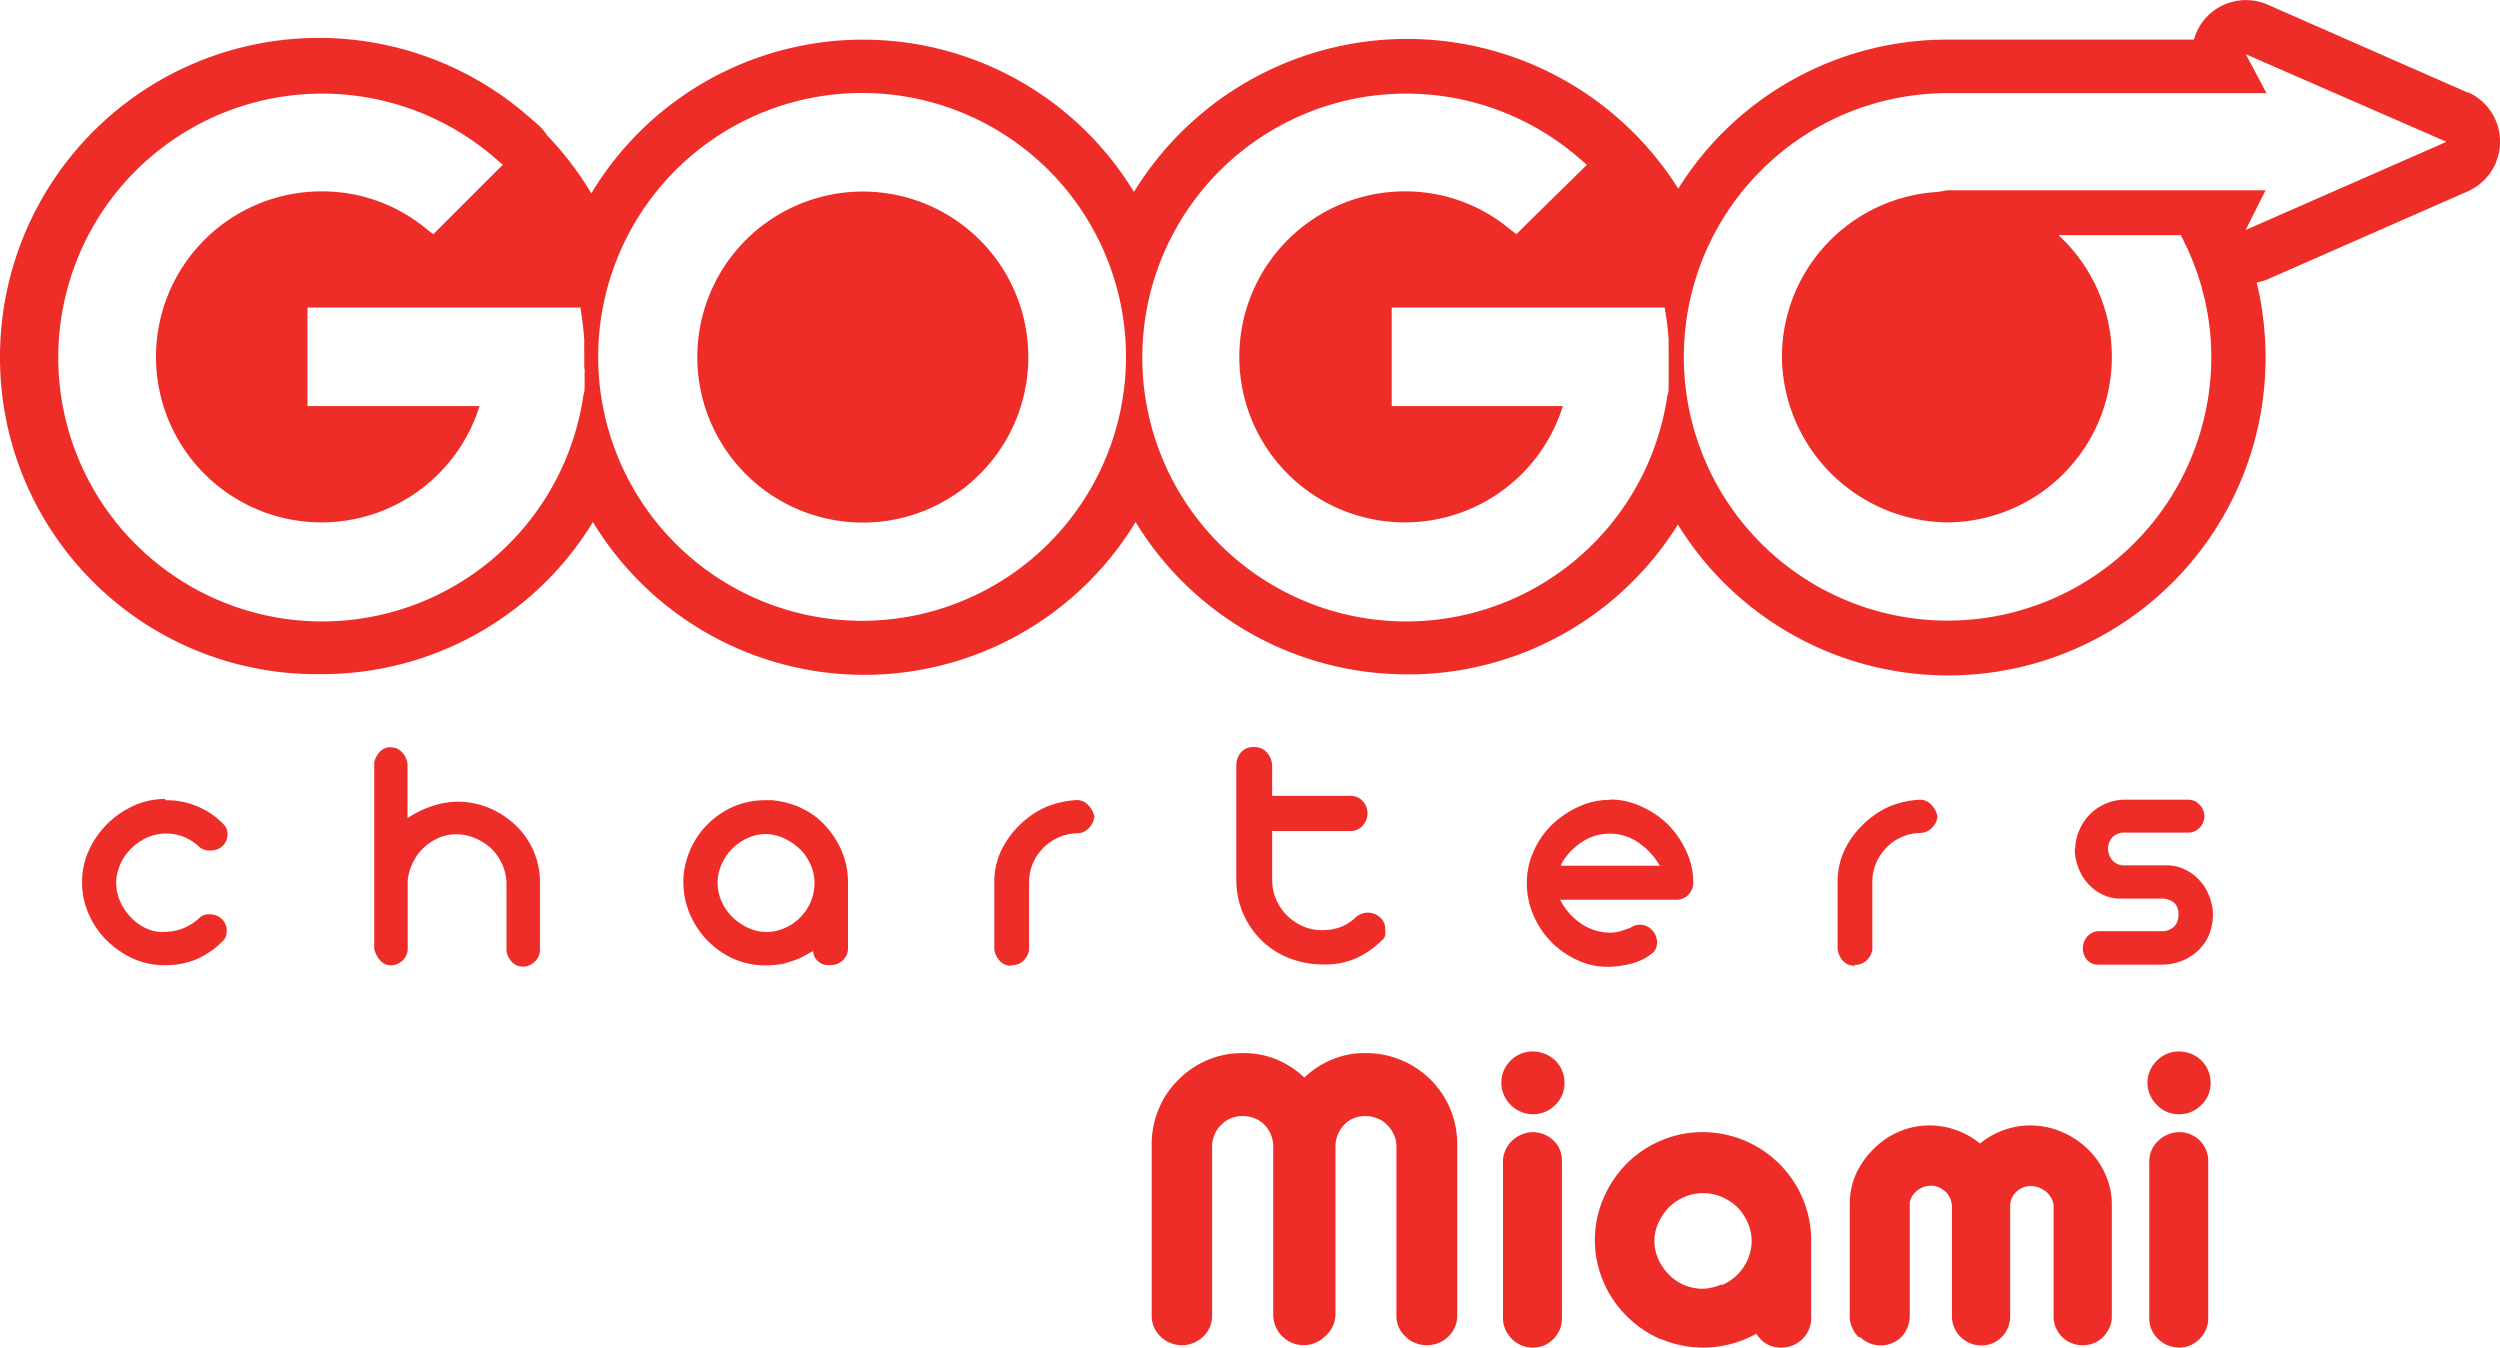 <svg id="Capa_1" data-name="Capa 1" xmlns="http://www.w3.org/2000/svg" viewBox="0 0 138.21 74.5">
  <defs>
    <style>
      .cls-1 {
        fill: #ef2d28;
      }
    </style>
  </defs>
  <g>
    <g>
      <path class="cls-1" d="M48.46,10.59a9.15,9.15,0,1,0,9.14,9.15A9.15,9.15,0,0,0,48.46,10.59Z" transform="translate(-0.75)"/>
      <path class="cls-1" d="M137.18,5.12,126.1.25a3,3,0,0,0-3.36.69,3,3,0,0,0-.7,1.25H108.39a17.51,17.51,0,0,0-14.86,8.24,17.71,17.71,0,0,0-30.09.18,17.53,17.53,0,0,0-30,.08A17.75,17.75,0,0,0,31,7.49a2.83,2.83,0,0,0-.56-.64l-.54-.47A17.63,17.63,0,0,0,.75,19.7,17.5,17.5,0,0,0,18,37.27h.53a17.54,17.54,0,0,0,15-8.41,17.54,17.54,0,0,0,30,0,17.55,17.55,0,0,0,15,8.42H79A17.57,17.57,0,0,0,93.51,29,17.55,17.55,0,0,0,126,19.74a17.85,17.85,0,0,0-.49-4.12,3,3,0,0,0,.65-.2l11.08-4.87a3,3,0,0,0,0-5.43ZM33.07,20.39a1.77,1.77,0,0,1,0,.23c0,.14,0,.28,0,.42v.06l0,.21c0,.18,0,.37-.07.55A14.59,14.59,0,1,1,28,8.64l.55.47-.51.5-2.92,2.92-.42.42-.47-.37a9,9,0,0,0-5.69-2,9.15,9.15,0,1,0,8.72,11.87H17.75V17H32.84l.08.57c.06.39.1.8.13,1.21v.14a3,3,0,0,0,0,.31v.49c0,.2,0,.41,0,.65ZM48.46,34.32A14.59,14.59,0,1,1,63,19.74,14.6,14.6,0,0,1,48.46,34.32ZM93,20.39v.23c0,.14,0,.28,0,.42v.06l0,.21c0,.18,0,.37-.07.55a14.59,14.59,0,1,1-5-13.22l.55.47-.51.5L85,12.53l-.42.42-.47-.37a9,9,0,0,0-5.69-2,9.15,9.15,0,1,0,8.73,11.87H77.69V17H92.78l.09.57c.06.39.1.8.13,1.21v.14a3,3,0,0,0,0,.31v.49c0,.2,0,.4,0,.65Zm31.9-7.68L126,10.52H108.39l-.5.09a9.15,9.15,0,0,0-8.63,9.13,9.26,9.26,0,0,0,9.14,9.14A9.15,9.15,0,0,0,114.55,13h6.76A14.4,14.4,0,0,1,123,19.74,14.58,14.58,0,1,1,108.4,5.15h17.65L124.91,3,136,7.84l-11.09,4.87Z" transform="translate(-0.75)"/>
    </g>
    <g>
      <path class="cls-1" d="M9.89,44.24a4.37,4.37,0,0,1,3.21,1.32h0a.71.71,0,0,1,.18.27.91.91,0,0,1,.05.27.89.89,0,0,1-.28.67.77.77,0,0,1-.31.19,1.15,1.15,0,0,1-.37.06.86.86,0,0,1-.66-.25,2.61,2.61,0,0,0-1.79-.69,2.58,2.58,0,0,0-1.05.23,3.07,3.07,0,0,0-.87.6,2.94,2.94,0,0,0-.6.87,2.49,2.49,0,0,0,0,2.07,3,3,0,0,0,.61.89,2.67,2.67,0,0,0,.86.6,2.05,2.05,0,0,0,1,.18,2.81,2.81,0,0,0,1.91-.78.71.71,0,0,1,.57-.19.91.91,0,0,1,.88,1.23.51.51,0,0,1-.17.25,4.59,4.59,0,0,1-1.45,1,4.47,4.47,0,0,1-1.75.33A4.22,4.22,0,0,1,8.12,53a5.12,5.12,0,0,1-1.46-1,4.6,4.6,0,0,1-1-1.46,4.21,4.21,0,0,1-.37-1.76A4.07,4.07,0,0,1,5.67,47a4.95,4.95,0,0,1,2.46-2.45,4.17,4.17,0,0,1,1.75-.38Z" transform="translate(-0.75)"/>
      <path class="cls-1" d="M22.36,41.32a.82.82,0,0,1,.6.25,1.14,1.14,0,0,1,.32.66v3a5.6,5.6,0,0,1,1.5-.71,4.67,4.67,0,0,1,1.23-.2,4.56,4.56,0,0,1,1.76.34,4.75,4.75,0,0,1,1.46.94,4.31,4.31,0,0,1,1,1.41,4.24,4.24,0,0,1,.37,1.74v3.75a.89.89,0,0,1-.27.65.94.94,0,0,1-.66.29.82.82,0,0,1-.61-.25,1.11,1.11,0,0,1-.31-.63V48.84a2.61,2.61,0,0,0-.21-1,2.85,2.85,0,0,0-.57-.87,2.92,2.92,0,0,0-.86-.59A2.73,2.73,0,0,0,26,46.12a2.53,2.53,0,0,0-1,.2,3,3,0,0,0-.82.54,2.71,2.71,0,0,0-.6.82,2.78,2.78,0,0,0-.29,1v3.75a.92.92,0,0,1-.26.65,1,1,0,0,1-.68.29.79.79,0,0,1-.57-.26,1.47,1.47,0,0,1-.34-.64V42.14a1.27,1.27,0,0,1,.31-.58.79.79,0,0,1,.61-.25Z" transform="translate(-0.75)"/>
      <path class="cls-1" d="M43.6,44.26a4.45,4.45,0,0,1,1.6.49,4.08,4.08,0,0,1,1.27,1,5,5,0,0,1,.85,1.39,4.36,4.36,0,0,1,.31,1.65v3.64a.86.86,0,0,1-.28.65.9.9,0,0,1-.64.27,1.46,1.46,0,0,1-.29,0,.82.82,0,0,1-.3-.1,1,1,0,0,1-.27-.24.72.72,0,0,1-.14-.42c-.06,0-.18.08-.34.17l-.36.19a4.49,4.49,0,0,1-.44.17l-.47.15a5.43,5.43,0,0,1-1,.1,4.32,4.32,0,0,1-2.52-.77,4.7,4.7,0,0,1-1.66-2,4.42,4.42,0,0,1-.39-1.83,4.17,4.17,0,0,1,.1-.94A5.78,5.78,0,0,1,38.9,47a4.6,4.6,0,0,1,1.66-2,4.38,4.38,0,0,1,2.52-.76h.26A1.23,1.23,0,0,1,43.6,44.26Zm-.55,7.27a2.66,2.66,0,0,0,1.05-.21,2.71,2.71,0,0,0,.87-.58,2.86,2.86,0,0,0,.59-.86,2.74,2.74,0,0,0,.22-1.08,2.48,2.48,0,0,0-.22-1,2.61,2.61,0,0,0-.6-.87,3.34,3.34,0,0,0-.87-.59,2.47,2.47,0,0,0-1-.23,2.38,2.38,0,0,0-1,.22,2.81,2.81,0,0,0-.86.59,2.91,2.91,0,0,0-.59.87,2.62,2.62,0,0,0-.22,1,2.56,2.56,0,0,0,.23,1.06,2.89,2.89,0,0,0,.6.86,3.19,3.19,0,0,0,.87.59,2.3,2.3,0,0,0,1,.22Z" transform="translate(-0.75)"/>
      <path class="cls-1" d="M56.64,53.39a.83.83,0,0,1-.61-.26,1.17,1.17,0,0,1-.31-.64V48.7A4.13,4.13,0,0,1,56.11,47a5,5,0,0,1,1-1.38,4.92,4.92,0,0,1,1.45-1,5.13,5.13,0,0,1,1.75-.39.86.86,0,0,1,.62.3,1.2,1.2,0,0,1,.32.62,1.09,1.09,0,0,1-.3.63.93.93,0,0,1-.64.29,2.61,2.61,0,0,0-1,.21,2.81,2.81,0,0,0-.86.57,2.86,2.86,0,0,0-.59.86,2.74,2.74,0,0,0-.22,1.08v3.75a1.08,1.08,0,0,1-.31.57.87.87,0,0,1-.62.25Z" transform="translate(-0.75)"/>
      <path class="cls-1" d="M70.08,41.3a.9.9,0,0,1,.69.28,1.18,1.18,0,0,1,.31.73V44h4.35a.88.88,0,0,1,.66.29,1,1,0,0,1,0,1.35.86.86,0,0,1-.64.3H71.08V48.7a2.7,2.7,0,0,0,.21,1,2.75,2.75,0,0,0,.58.88,3,3,0,0,0,.87.61,2.49,2.49,0,0,0,1.06.23,2.93,2.93,0,0,0,1.09-.18,2.43,2.43,0,0,0,.78-.5h0a1,1,0,0,1,1.4,0,.83.83,0,0,1,.26.66,1.12,1.12,0,0,1,0,.31.5.5,0,0,1-.18.27h0a4.81,4.81,0,0,1-1.44,1,4.18,4.18,0,0,1-1.71.34A5.15,5.15,0,0,1,72.1,53a4.58,4.58,0,0,1-1.53-.94,4.64,4.64,0,0,1-1.47-3.38v-6.4a1.06,1.06,0,0,1,.27-.7A.89.89,0,0,1,70.08,41.3Z" transform="translate(-0.75)"/>
      <path class="cls-1" d="M89.75,44.2a4.13,4.13,0,0,1,1.75.39,5.09,5.09,0,0,1,1.47,1,5.18,5.18,0,0,1,1,1.46,4.1,4.1,0,0,1,.39,1.75.92.92,0,0,1-.28.67.89.89,0,0,1-.72.27H87a3.52,3.52,0,0,0,1.28,1.4,2.84,2.84,0,0,0,1.44.42,2,2,0,0,0,.68-.1l.49-.17a.9.9,0,0,1,1.22.16,1,1,0,0,1,.25.62,1.25,1.25,0,0,1-.05.32.64.64,0,0,1-.2.3l0,0a3.25,3.25,0,0,1-1.11.57,5.68,5.68,0,0,1-1.32.19A3.92,3.92,0,0,1,88,53.1a4.79,4.79,0,0,1-2.47-2.49,4.42,4.42,0,0,1-.37-1.79,4.2,4.2,0,0,1,.37-1.75,4.77,4.77,0,0,1,1-1.46,5.38,5.38,0,0,1,1.47-1,4.09,4.09,0,0,1,1.77-.39Zm2.72,3.6a3.8,3.8,0,0,0-1.16-1.23,2.71,2.71,0,0,0-1.56-.48,2.76,2.76,0,0,0-1.59.49,3.41,3.41,0,0,0-1.1,1.2.1.1,0,0,0,0,.08h5.47a0,0,0,0,1,0,0Z" transform="translate(-0.75)"/>
      <path class="cls-1" d="M103.26,53.39a.83.83,0,0,1-.61-.26,1.17,1.17,0,0,1-.31-.64V48.7a4.13,4.13,0,0,1,.39-1.72,4.85,4.85,0,0,1,1-1.38,5,5,0,0,1,1.44-1,5.13,5.13,0,0,1,1.75-.39.86.86,0,0,1,.62.3,1.2,1.2,0,0,1,.32.62,1,1,0,0,1-.3.63.93.93,0,0,1-.64.29,2.61,2.61,0,0,0-1,.21,2.65,2.65,0,0,0-.85.57,2.86,2.86,0,0,0-.59.86,2.58,2.58,0,0,0-.22,1.08v3.75a1.08,1.08,0,0,1-.31.57.89.89,0,0,1-.63.25Z" transform="translate(-0.75)"/>
      <path class="cls-1" d="M115.48,46.93a2.58,2.58,0,0,1,.21-1,2.75,2.75,0,0,1,1.4-1.47,2.79,2.79,0,0,1,1-.25h3.64a.82.82,0,0,1,.63.29.94.94,0,0,1,.26.61.89.89,0,0,1-.27.65.85.85,0,0,1-.61.27h-3.52a.9.9,0,0,0-.69.26.92.92,0,0,0-.24.63,1,1,0,0,0,.24.64.85.85,0,0,0,.69.28h2.32a2.27,2.27,0,0,1,1,.23,2.55,2.55,0,0,1,.81.6,2.71,2.71,0,0,1,.54.88,2.82,2.82,0,0,1,.2,1,3,3,0,0,1-.21,1.12,2.51,2.51,0,0,1-.6.87,2.78,2.78,0,0,1-.91.58,3,3,0,0,1-1.13.21h-3.5a.79.79,0,0,1-.61-.26,1,1,0,0,1,0-1.28.87.87,0,0,1,.63-.31h3.46a1,1,0,0,0,.71-.24.87.87,0,0,0,.25-.67.82.82,0,0,0-.25-.68,1.09,1.09,0,0,0-.71-.21H118a2.24,2.24,0,0,1-1-.22,2.52,2.52,0,0,1-.81-.6,2.76,2.76,0,0,1-.54-.89,3,3,0,0,1-.2-1.08Z" transform="translate(-0.75)"/>
    </g>
  </g>
  <g>
    <path class="cls-1" d="M64.91,73.89a1.57,1.57,0,0,1-.49-1.17V63.25a4.94,4.94,0,0,1,.39-1.94,4.76,4.76,0,0,1,1.08-1.61,5,5,0,0,1,1.6-1.09,4.92,4.92,0,0,1,2-.39,4.73,4.73,0,0,1,1.83.35,5.1,5.1,0,0,1,1.54,1,5,5,0,0,1,1.54-1,4.61,4.61,0,0,1,1.82-.35,5,5,0,0,1,2,.39,5,5,0,0,1,3.09,4.64v9.47a1.56,1.56,0,0,1-.49,1.17,1.53,1.53,0,0,1-.54.35,1.69,1.69,0,0,1-1.3,0,1.49,1.49,0,0,1-.53-.35,1.54,1.54,0,0,1-.5-1.17V63.37a1.45,1.45,0,0,0-.14-.64,1.73,1.73,0,0,0-.37-.54,1.46,1.46,0,0,0-.55-.36,1.65,1.65,0,0,0-.66-.13,1.55,1.55,0,0,0-1.16.47,1.77,1.77,0,0,0-.49,1.18V72.7A1.61,1.61,0,0,1,74,73.88a1.68,1.68,0,0,1-2.86-1.18V63.39a1.65,1.65,0,0,0-.13-.66,1.53,1.53,0,0,0-.35-.54,1.42,1.42,0,0,0-.54-.36,1.67,1.67,0,0,0-.67-.13,1.59,1.59,0,0,0-1.19.49,1.58,1.58,0,0,0-.37.54,1.59,1.59,0,0,0-.13.64v9.35a1.57,1.57,0,0,1-.49,1.17,1.73,1.73,0,0,1-.54.35,1.59,1.59,0,0,1-.64.13A1.67,1.67,0,0,1,64.91,73.89Z" transform="translate(-0.75)"/>
    <path class="cls-1" d="M84.27,61.09a1.91,1.91,0,0,1-.38-.56,1.57,1.57,0,0,1-.14-.66,1.7,1.7,0,0,1,.52-1.24,1.68,1.68,0,0,1,1.22-.5,1.86,1.86,0,0,1,.67.13,1.81,1.81,0,0,1,.57.37,1.71,1.71,0,0,1,.51,1.24,1.67,1.67,0,0,1-.51,1.22,1.84,1.84,0,0,1-.57.38,1.74,1.74,0,0,1-1.89-.38Zm.59,13.29a1.9,1.9,0,0,1-.52-.35,1.73,1.73,0,0,1-.36-.52,1.51,1.51,0,0,1-.14-.62V64.2a1.51,1.51,0,0,1,.14-.62,1.57,1.57,0,0,1,.36-.51,1.53,1.53,0,0,1,.54-.35,1.56,1.56,0,0,1,.64-.13,1.64,1.64,0,0,1,1.13.48,1.39,1.39,0,0,1,.34.51,1.59,1.59,0,0,1,.11.62v8.69a1.67,1.67,0,0,1-.12.62,1.9,1.9,0,0,1-.35.52,2,2,0,0,1-.51.35,1.71,1.71,0,0,1-1.26,0Z" transform="translate(-0.75)"/>
    <path class="cls-1" d="M92.59,74.05a6.08,6.08,0,0,1-1.91-1.29,6,6,0,0,1-1.29-1.91,5.84,5.84,0,0,1,0-4.59,6.17,6.17,0,0,1,1.29-1.93,5.89,5.89,0,0,1,1.91-1.28,5.71,5.71,0,0,1,2.29-.46,6,6,0,0,1,6,5.87v4.38a1.6,1.6,0,0,1-.48,1.18,1.7,1.7,0,0,1-.54.36,1.73,1.73,0,0,1-.64.12,1.51,1.51,0,0,1-.8-.2,1.56,1.56,0,0,1-.57-.57,6,6,0,0,1-5.22.32Zm3.34-3a2.71,2.71,0,0,0,.87-.58,2.78,2.78,0,0,0,.58-.86,2.65,2.65,0,0,0,.21-1,2.61,2.61,0,0,0-.21-1,2.94,2.94,0,0,0-.58-.87,2.85,2.85,0,0,0-.87-.57,2.66,2.66,0,0,0-1.05-.21,2.6,2.6,0,0,0-1,.21,2.69,2.69,0,0,0-.86.57,3,3,0,0,0-.59.87,2.46,2.46,0,0,0-.22,1,2.49,2.49,0,0,0,.22,1,2.81,2.81,0,0,0,.59.86,2.56,2.56,0,0,0,.86.58,2.78,2.78,0,0,0,1,.2A2.84,2.84,0,0,0,95.93,71Z" transform="translate(-0.75)"/>
    <path class="cls-1" d="M103.49,73.91a1.54,1.54,0,0,1-.35-.52,1.44,1.44,0,0,1-.13-.62V66.59a4.17,4.17,0,0,1,.34-1.68,4.67,4.67,0,0,1,1-1.41,4.31,4.31,0,0,1,1.4-.94,4.14,4.14,0,0,1,1.68-.34,4.39,4.39,0,0,1,2.78,1,4.39,4.39,0,0,1,2.77-1,4.31,4.31,0,0,1,1.71.34,4.53,4.53,0,0,1,1.45.94,4.23,4.23,0,0,1,1,1.42,4,4,0,0,1,.36,1.67v6.18a1.44,1.44,0,0,1-.13.62,1.7,1.7,0,0,1-.35.52,1.56,1.56,0,0,1-1.12.46,1.59,1.59,0,0,1-1.15-.46,1.7,1.7,0,0,1-.35-.52,1.59,1.59,0,0,1-.12-.62V66.69a1,1,0,0,0-.11-.43,1.57,1.57,0,0,0-.3-.38,1.81,1.81,0,0,0-.41-.23,1.41,1.41,0,0,0-.44-.08,1.14,1.14,0,0,0-1.14,1s0,.08,0,.1v6.09a1.62,1.62,0,0,1-.46,1.15,1.78,1.78,0,0,1-.51.35,1.63,1.63,0,0,1-.62.12,1.62,1.62,0,0,1-1.63-1.62V66.85l0-.15h0a1.07,1.07,0,0,0-.09-.43,1.39,1.39,0,0,0-.25-.38,1.47,1.47,0,0,0-.38-.25,1.07,1.07,0,0,0-.43-.09,1.23,1.23,0,0,0-.76.26,1.12,1.12,0,0,0-.42.66c0,.11,0,.19,0,.23l0,6.08a1.8,1.8,0,0,1-.13.62,1.67,1.67,0,0,1-.34.52,1.63,1.63,0,0,1-2.27,0Z" transform="translate(-0.75)"/>
    <path class="cls-1" d="M120,61.09a1.77,1.77,0,0,1-.39-.56,1.74,1.74,0,0,1-.14-.66,1.71,1.71,0,0,1,.53-1.24,1.67,1.67,0,0,1,1.22-.5,1.9,1.9,0,0,1,.67.13,1.76,1.76,0,0,1,.56.37,1.71,1.71,0,0,1,.51,1.24,1.67,1.67,0,0,1-.51,1.22,1.79,1.79,0,0,1-.56.38,1.7,1.7,0,0,1-.67.13A1.65,1.65,0,0,1,120,61.09Zm.59,13.29a1.9,1.9,0,0,1-.52-.35,1.59,1.59,0,0,1-.37-.52,1.5,1.5,0,0,1-.13-.62V64.2a1.5,1.5,0,0,1,.13-.62,1.46,1.46,0,0,1,.37-.51,1.49,1.49,0,0,1,.53-.35,1.59,1.59,0,0,1,.64-.13,1.5,1.5,0,0,1,.62.13,1.54,1.54,0,0,1,.52.35,1.5,1.5,0,0,1,.33.51,1.59,1.59,0,0,1,.12.62v8.69a1.5,1.5,0,0,1-.13.62,1.7,1.7,0,0,1-.35.52,1.85,1.85,0,0,1-.51.35,1.63,1.63,0,0,1-.62.12A1.68,1.68,0,0,1,120.62,74.38Z" transform="translate(-0.75)"/>
  </g>
</svg>

